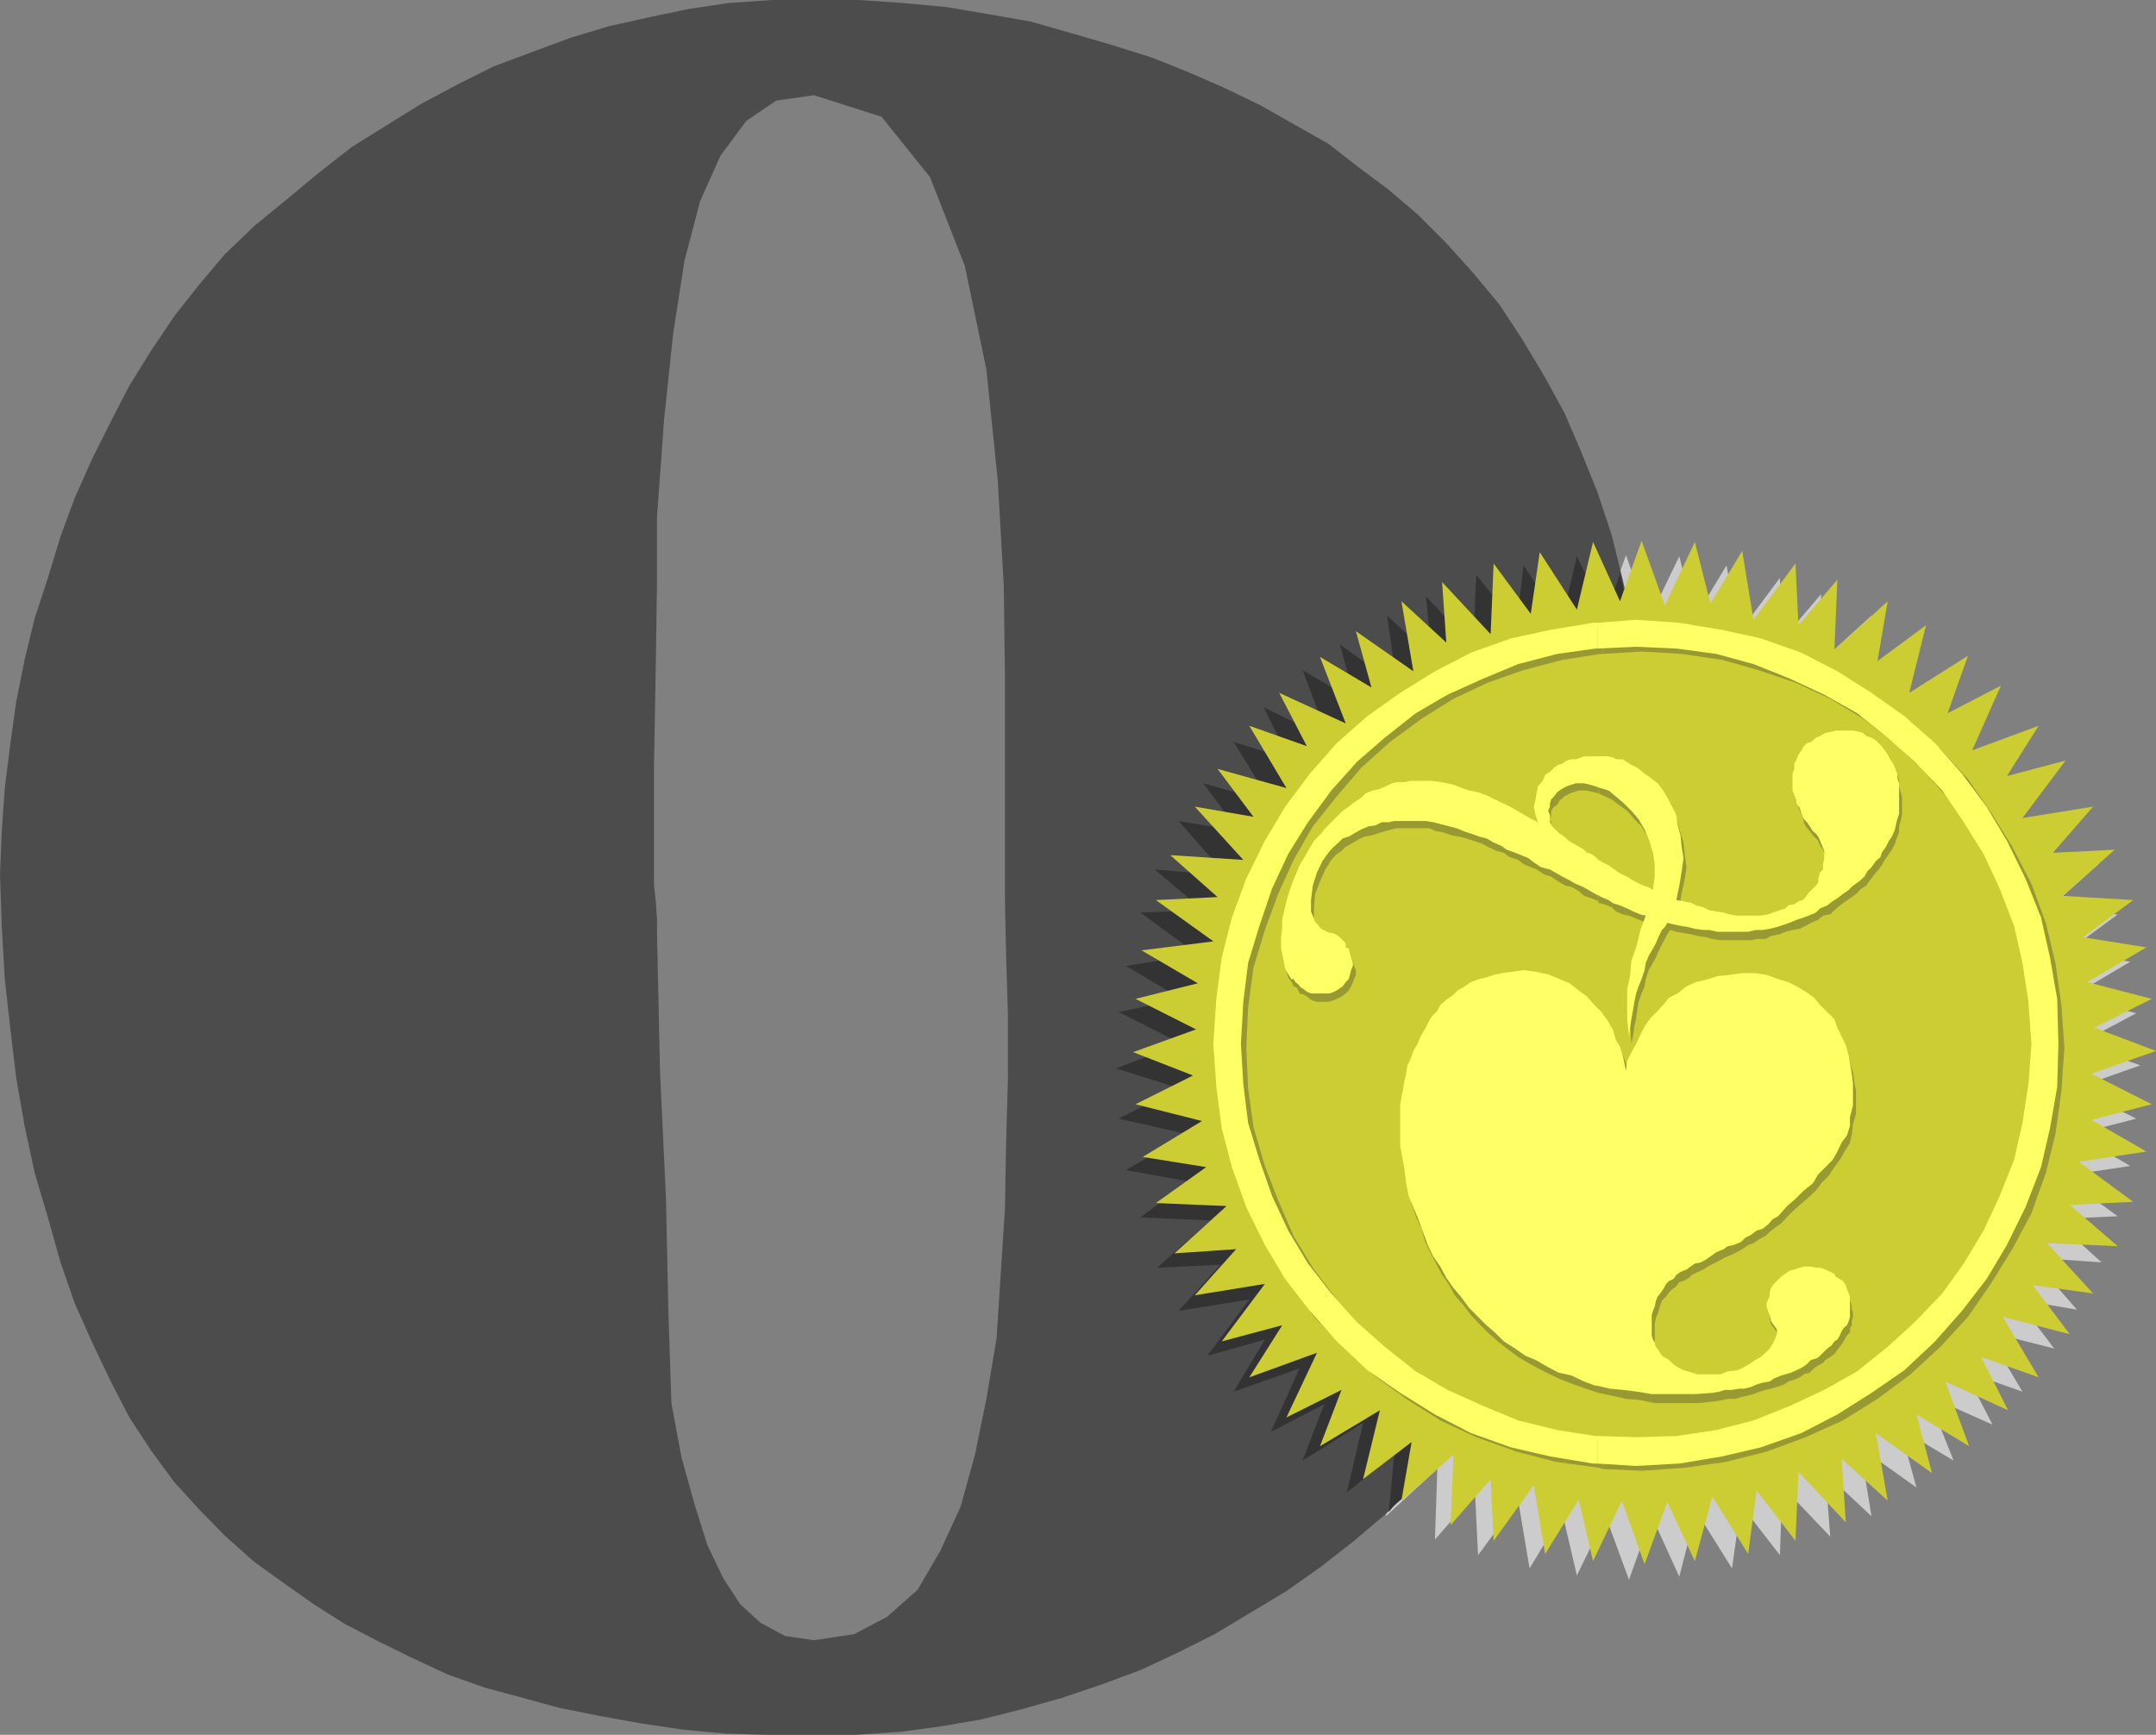 <svg xmlns="http://www.w3.org/2000/svg" width="360" height="289.699"><rect width="100%" height="100%" fill="#808080" stroke="none"/><path fill="#ccc" d="m275.3 103.5 5.102-10.602L283 103.2l5.3-8.8 1.903 11.5 7-9.399.399 10.3 6.5-7.6-.5 11.698 8.898-8.097-1.7 10 8.2-6-2.898 11.297 9.898-6.2-3.398 9.801 8.898-4.8-4.797 10.8 11-4.101-5.3 8.402 9.898-2.602-7.2 9.602 11.7-1.7-6.7 7.7 10.301-.7-8.601 7.7 11.8.7-8.398 6.198 10.5 1.7-9.8 5.8 10.8 2.801-9.601 5.102 10.3 3.597-10.8 3.801 10.101 5.102-10.101 2.597 9.101 5.301-11.3 1.7 9.199 6.699-10.602.5 7.902 7.203-11.699-.801 7.598 8.7-10-1.7 6.199 8.2-11.297-2.9 6 10.098-9.601-3.398 4.601 8.898-10.8-4.8 4.3 10.8-8.902-5.3 2.699 9.8-9.398-6.699 1.898 11.5-7.7-7.199.802 10.598-8-8.399-.399 11.5-6.5-8.398-1.5 10.597-6-9.597-2.8 11-4.602-10.102L272 263.801l-3.898-10.602-4.801 9.899-2.399-10.297-5.5 9.097-1.902-11.3-6.7 9.101-.5-10.3-6.698 7.699L240 245.3l-8.598 7.898 1.7-10-8.2 6.2 2.899-11.5-10.098 6 3.598-9.399-9.098 4.598 5-10.797L206 232.398l5.203-8.398-9.8 2.598 7-9.797-11.602 2.097 7-7.898-10.301.7 8.602-7.9-11.7-.5 8.399-6-10.598-1.702 9.797-6-11-2.797 9.602-4.801-10.102-3.902 10.602-3.797L187 169.199l10.3-2.601-9.3-5.297 12-1.703-9.598-6.899 10.301-.5-7.902-7L205 146l-8.2-8.7 9.903 1.5-5.8-8 11.3 3.2L206 123.598l9.602 3.402-4.602-8.902 10.8 5.101-4.097-11.101 8.7 5.101-2.7-9.398 9.598 6.699-1.899-11.7 7.399 6.9-.7-10.102 8.2 8.703.5-11.801 6.199 8.398 1.402-10.3 6.301 9.601 2.598-11.3 4.601 9.902 3.598-10.102 3.8 10.801"/><path fill="#4c4c4c" d="M109.203 146H0l.3-7.2.5-7.202.903-7.2 1-7.199 1.399-7 1.699-7L8 96.5l2.102-6.902 2.398-6.5 2.902-6.5 3.098-6.2 3.102-6 3.601-5.8 3.899-5.797 4.101-5.203L37.5 42.5l5-4.8 5.5-4.5 5.3-4.4 5.5-4.3 5.802-3.602 5.8-3.597 6.2-3.301 5.8-2.902 6.399-2.399 6.5-2.398 6.3-1.903 6.7-1.5L115 1.5l6.703-1 7.2-.5H143.3l7.5.5 7.402.7 7 1.198 6.899 1.2 7 2 6.5 1.902 6.699 2.098 6 2.402 6.199 2.7 6 2.898 5.8 3.3L221.8 24l5 3.898 5.102 3.801 4.801 4.102 4.797 4.797 4.5 5 4.402 5.3 3.801 5.801 3.598 6 3.402 6.2 2.797 6.5 2.703 6.699 2.399 7.203L271 97l1.703 7.7 1.399 7.898 1 8.203.699 8.398.5 8.801.199 9.2V145l-.2 7.398-.5 7.5-.698 7.2-1 7.203-1.399 6.898L271 188l-1.898 6.898-2.399 6.5-2.703 6.5-2.797 6.2-3.402 6-3.598 6-3.8 5.8L246 237.2l-4.5 5.5-4.797 5-5.3 5.102-5.301 4.5-5.5 4.297-5.801 4.101-6 3.602-6 3.597-6.2 3.102-6.199 2.898-6.5 2.403-6.5 2.199-6.699 1.898-6.703 1.7-7 1.203-6.7.898-7.5.5h-14.398l-7.199-.199-7.402-.7-6.7-1-6.699-1.202-7-1.399-6.199-1.699-6.3-1.7-6.2-2.202-6-2.797-5.5-2.703-5.601-2.899-5.2-3.3-5.101-3.598-5-3.602-4.801-4.3-4.297-4.4-4.101-4.5-3.899-5.3-3.601-5.5-3.102-6-3.098-6.5-2.902-6.5-2.398-6.9L8 203.3l-2.2-7.402L4.103 188l-1.399-8-1-8.402-.902-8.098-.5-8.7L0 146h109.203v1.898l.297 2.602.203 2.898v2.2l.5 23.203 1 21.398.399 18.7.5 15.402 1.699 9.097 2.199 7.903 2.102 6.699 2.699 5.598 2.8 4.3L127 271l4.102 2.2 4.8.698 6.7-1 5.5-2.898 5.101-4.5L157 259l3.402-7.402 2.399-8.7 1.902-9.3 1.7-10.098 1.398-21.602.199-11.097.3-10.801v-10.5l-.3-9.902-.2-9.297v-37.703l-.198-14.899-1-17.5-1.899-18.5-3.601-17.3-5.801-14.801-8.098-10.098-11.3-3.602-6.301.903-5 3.398L120.3 26l-3.399 7.598L114.3 43.5l-1.899 12.2-1.5 14.198-1.199 16.5V97.2l-.203 14-.297 16.801v18"/><path fill="#333" d="m231.902 252.5.899-9.602-7.899 6.301 2.7-11.601-10.102 6.3 3.602-9.398-8.899 4.598L217 228.5l-11 3.898 5.203-8.699-9.601 2.7 7-9.399-11.801 1.898 7-7.699-10.598.5 8.899-7.898-11.7-.5 8.098-6-10.5-1.903 10.3-6-11.5-2.597 10-5.102-10.5-3.3 11-4.098L186.8 169l10.5-2.2-9.3-5.5 12-1.902-9.598-7 10.5-.398-8.101-6.8 12 1-8-9.102 10.101 1.703-6-8L212.203 134 206 123.898l9.3 2.903-4.3-8.703 10.8 5.3-4.3-11.5 8.902 5.301-2.699-9.601 9.598 6.902-1.7-11.7 7.5 6.9-1-10.102L246 108l.5-12 6.703 8.398 1.2-10 6.3 9.602 2.598-11.102 4.8 9.903 2.399-7 2.703 12 1.598 12.5L276 133.5l.5 13.7V145l-.2 7.398-.5 7.5-.698 7.2-1 7.203-1.7 7.199-1.402 6.7-2.2 6.698-2.097 6.7-2.703 6.3-3.098 6.2-3.101 6.3-3.801 6-3.598 5.5-4.402 5.5-4.5 5.301-4.797 5-1.5 1.2-.902 1.199-1.5 1.203-.899 1.199"/><path fill="#cc3" d="m278 101.098 5-10.598 2.602 10.3 5.3-8.8 1.899 11.5 7-9.402.5 10.3 6.5-7.597-.5 11.699 8.902-8.102-1.703 10 8.102-6L318.8 115.7l9.8-6.199-3.398 9.598 8.899-4.598-4.801 10.8 11.101-4.1-5.3 8.398 9.8-2.598-7.199 9.598 11.797-1.899-6.7 7.7 10.302-.5-8.7 7.699 11.801.703-8.402 6.199 10.601 1.7-9.902 5.8 10.8 2.8-9.597 4.798L360 175.5l-10.797 3.8 10.098 5.098L349.203 187l9.2 5.3-11.301 1.7 9.101 6.7-10.601.5 8 6.898-11.801-.5L349.5 216l-10.098-1.402 6.2 8.203-11.2-2.903 6 10.102-9.601-3.402 4.5 8.902-10.5-4.8 4 10.8-8.801-5.3 2.602 9.8-9.399-6.7 2 11.298-7.703-7 .703 10.601-7.902-8.398-.5 11.5-6.5-8.403-1.399 10.602-6-9.602L283 260.7l-4.598-9.898-3.8 10.398-3.801-10.601-4.801 10.1-2.398-10.3L258 259.5l-1.898-11.5-6.7 9.3-.5-10.3-6.699 7.7.5-11.802-8.703 7.7 1.703-9.797-8.101 6.199 2.8-11.5-10 6 3.598-9.402-9.2 4.601 5.102-10.8-11.3 4.101 5.5-8.7L204 224l7.203-9.602-11.703 1.903 6.902-7.703-10.3.703 8.699-7.903-11.801-.5 8.402-6-10.601-1.699 9.902-6-11.101-2.8 9.601-4.801-10-3.899 10.5-3.8-10.101-5.098L200 164.199l-9.398-5.5 12-1.5-9.602-6.898 10.3-.5-7.898-7 12.2.797-8.102-8.899 9.8 1.7-6-8 11.5 3.199-6.198-10.399 9.601 3.399-4.601-8.899 11.101 5.102-4.3-11.102 8.597 5.102-2.598-9.403 9.598 6.7-2-11.7 7.5 6.903-.7-10.102 8.102 8.7.5-11.801 6.2 8.402 1.5-10.3 6.199 9.6L266 90.5l4.5 9.898 3.602-10.097L278 101.098"/><path fill="#993" d="m266.902 232.598 2.399.5 2.199.5 2.402.203 2.399.5h7.199l2.902-.301 1.2-.2.898-.202h1.203l1-.297.899-.203 1.199-.297 1-.403 1-.3.902-.2 1-.3 1.2-.399.699-.5 1-.3.898-.399.703-.5 1-.3.7-.7.699-.5.8-.402.399-.5.8-.5.7-.5.5-.7.402-.5.5-.699.297-.5.402-.699.5-.5v-.7l.301-.5v-.702l.2-.7v-.699l-.2-.5V218l-.3-.8v-.7l-.2-.5-.5-.7-.5-.5-.703-.402-.5-.5h-.5l-.7-.5-.898-.199h-.8l-.899-.3h-1l-.703.3-1 .2-.7.199-.698.3-.7.5-.699.7-.5.703-.5.5L296 217l-.297 1-.203.898v1.5l.203.7.5.703.5.699.2.5.3.5v.5l-.3.7-.2.5-.3.698-.403.7-.797.5-.703.703-.898.5-.801.699-1.2.5-.898.5-1.703.2-1.2.5-1.698.198h-1.399L284 230.7l-1-.3-1.398-.399-1-.5-.7-.3-1.199-1.2-.703-.402-.5-.5-.5-.7-.2-.8-.3-.7-.2-.699v-3.101l.2-1 .3-.7.2-.699.203-.699.297-.8.703-.7.5-.7.5-.5.7-.5.5-.702.699-.2.898-.5.5-.5 1-.5.902-.398.801-.5.899-.5 1-.5.898-.5 1-.402 1-.5.902-.5 1-.7.899-.3 1-.7 1-.5.699-.699.902-.699 1-.7 1.399-1.5 1.5-1.402 1.402-1.199 1.5-1.398.899-1.203 1.199-1.2 1-1.5.902-1.199.797-1.398.902-1.5.301-1.403.2-1.699.5-1.699v-3.8l-.301-1.7-.2-1.402-.5-1.7-.199-1.398-.703-1.7-.797-1.202-.703-1.7-.898-1-1.2-1.398-1-1-1.402-1.2-1.5-.902-1.398-.5-1.7-.699-1.902-.7-1.898-.3h-2.2l-2.199.3-1.902.2-1.899.698-1.699.5-1.703.5-1.398 1.2-1.399.902-1 1-1 1.2-1.203 1-.898 1.6-.7 1.5-.8 1.2-.7 1.398-.699 1.7-.5 1.402v-1.2l-.203-1.202-.5-1.399-.7-1.398-.698-1.5-.801-1.703-.899-1.2-1-.898v63.098m0-63.098-.199-.5-1.203-1.2-1.5-1.202-1.398-1-1.7-.899L259 164l-1.898-.5H252.8l-1.7.2-1.199.3-1.5.398-.902.5-1.5.5-.898.5-1.2.7-1 1-.699.703L241 169l-.5 1.2-.898 1-.801.898-.7 1.203-.5 1-.398 1.199-.8 1.398-.403 1.2-.5 1.203-.5 1.199-.2 1.2v1.5l-.3 1.398-.2 1.203v6.699l.2 1.5.3 1.2v1.398l.403 2.203.5 2.097.7 2.2 1 2.101.5 2 .898 1.899 1 1.902 1 1.898 1.199 1.7.902 1.703 1.5 1.699 1.2 1.598 1.398 1.5 1.402 1.402 1.7 1.5 1.5 1.2 1.898 1.398 1.703 1 1.598.902 2 1 1.902.898 2.098.801 2 .7 2.101.699V169.5"/><path fill="#993" d="m266.902 150.8 1 .2 1.2.5.699.7 1.199.5 1 .198 1.203.5 1.2.5.898.2-.899 2.703-.8 2.597-.7 2.2-.199 2.402-.5 2.398v5l.2 2.903.3-1.5.2-1.403.3-1.398.2-1.5.199-1.2.5-1.402.5-1.199.199-1.199.5-1.5.5-.902.699-1.2.5-1.199.5-1 .5-.898.402-.801.5-.7 1 .298 1.2.203 1.199.199 1.199.3 1.402.2 1 .3 1.399.2h5.101l.899-.2h1.5l.902-.5 1.5-.3.899-.402 1.199-.297 1.199-.203 1-.5.902-.5 1.2-.5.8-.7 1.2-.199.699-.699.902-.8 1-.7.7-.5 1-.7.898-.902.8-.5.7-1L313 146l.703-.8.5-.7.5-.902.7-1 .5-.7.5-1 .398-1.199.3-.699v-1l.2-.7.3-1.202v-2.899l-.3-1.199-.2-.7v-.902l-.3-1-.2-.5-.5-.898-.5-.8-.398-.4-.5-.8-.5-.402-.5-.797-.703-.403-1-.3-.7-.2-.5-.3-.898-.2H307l-.7.2-1 .3-.898.2-.8.3-.7.7-.699.5-.703.402-.297.8-.402.4-.301 1-.5.698v.7l-.2 1v2.902l.5 1.2.2.698.5 1 .203.903.297.699.703.8.5.7.899.898.3.801.5.7.2.5.199.402.3.5v1.5l-.3.699v.898l-.399.801-.3.7-.2.699-.3.703-.399.5-.8.5L302 151l-.797.5-.402.5-.801.398-.898.301-.7.2-.8.3-1.2.399-.902.3-1 .2h-4.098l-1.199-.2-1.203-.3-.898-.2-1.2-.199-1-.3-1.199-.2-.902-.5-1.2-.199-1.199-.5.399-2.402.5-2.2.3-2.097-.3-2.203-.2-1.899-1-3.398-.5-1.403-.699-1.199-.699-1.5-1-1.199-1.203-.7-1.2-.902-.898-1-1.5-.5-.902-.699-1-.199-.898-.3-.5-.2h-2.2v5l.7.3 1.5.7 1.199.898 1.402 1 1.2 1.403 1.199 1.199 1 1.7.699 1.898.699 2 .3 1.902v2.098l-.3 2.402-.898-.402-1-.5-.7-.5-1-.5-.902-.2-.797-.5-.703-.5-.898-.699-.5-.5-1-.5-.7-.199-.5-.5v6.3"/><path fill="#993" d="m266.902 144.5-.699-.5-.703-.402-.5-.5-.5-.297-1.2-.403-.898-.5-.8-.699-.7-.8-.5-.399-.699-.5-.5-.7-.203-.8v-.7l-.2-.5.2-.702v-.7l.5-.699.5-.3.402-.7.801-.699.899-.5 1.5-.5h1.199l1.402.3.7.2v-5H265l-.5.2-.898.3-.801.2-.899.198-.5.5-.699.301-.703.2-.797.699-.703.703-.5 1-.7.699-.198 1.2-.301 1-.2 1.398.2 1.203.5 1.5-1.399-1-1.699-.703-1.203-.7-1.7-1-1.198-.699-1.7-.5-1.199-.5-1.402-.5-1.2-.398-1.398-.5-1-.301h-1.402l-1.2-.2H236l-1.2.2h-2.198l-.7.5-1.199.5-1 .5-1.203.5-.898.7-1 .5-1 .698-.899.903-1 .797-.902.902-1 1.2-.7.698-1.199 1.5-1 .903-.5 1.5-.902 1.398-.7 1.5-.5 1.399-.5 1.703-.5 1.699-.5 1.398-.198 1.7-.2 1.203-.3 1.699v1.398l.3 1.403.399 1.199.3 1.2.7 1 .199.5.5.198.3.5.2.5.703.2.5.3.5.403.5.297.7.203h1.898l.699-.203.703-.297.797-.403.703-.5.5-.5.399-.699.3-.699.2-.5.3-.7v-.8l-.3-.7-.2-.702-.3-.7-.399-.5-.3-.699-.2-.5-.5-.199-.703-.5-.5-.3h-.5l-1.398-.9-1-1-.7-1.902V151.5l.2-2.2.8-2.1.899-2 1-1.602.699-.797 1-.703.703-.7.899-.5 1.199-.699 1-.5L229 139.5l1-.3 1.203-.4 1.2-.3.898-.2h5.3l1.2.5 1.199.2 1.402.5 1.2.2 1.199.3 1.199.398 1.5.5.902.5 1.5.7 1.2.3.898.7 1.5.5.902.703 1.2.5 1 .398 1.199.801 1.199.398 1.203.801 1.2.7 1 .199 1.199.703.898.797 1.203.402 1.2.5v.3-6.3m.699 100.8 6.5.298 7.199-.5 7-1 6.699-1.7 6.5-2.398 6.203-2.8 5.797-3.602 5.5-4.098 5-4.602 4.602-5 3.8-5.5 3.598-5.8 3.203-6 2.399-6.7 1.601-6.5 1-7.199.5-7.199-.5-7.2-1-7-1.601-6.702-2.399-6.5-3.203-6.2-3.598-5.8-3.8-5.5-4.602-5-5-4.598-5.5-4.102-5.797-3.3L301.5 110l-6.5-2.402-6.7-1.7-7-1-7.198-.5-6.5.5v4.301l6.5-.398 6.699.398 6.8 1 6 1.7 6.2 2.101 5.8 2.7 5.5 3.3 5 3.898 4.602 4.301L325 133l3.8 5 3.403 5.598 2.598 5.703 2.402 6 1.5 6.297.899 6.703.5 6.699-.5 6.7-.899 6.5-1.5 6.5-2.402 5.698-2.598 6-3.402 5.301L325 217l-4.297 4.598-4.601 4.3-5 3.801-5.5 3.399-5.801 2.601-6.2 2.2-6 1.902-6.8.699-6.7.5-6.5-.5v4.8"/><path fill="#993" d="M267.602 240.5h-.399l-6.3-.7-6.5-1.902-6-2.199-5.7-2.601-5.3-3.399-5.301-3.8-4.801-4.301-4.098-4.598-4-5.3-3.203-5.302-2.598-6-2.199-5.699-1.902-6.5-.899-6.5-.3-6.699.3-6.7.899-6.702 1.902-6.297 2.2-6 2.597-5.703 3.203-5.598 4-5 4.098-4.8 4.8-4.302 5.301-3.898 5.301-3.3 5.7-2.7 6-2.102 6.5-1.699 6.3-1h.399v-4.3h-.7l-7.199 1-6.5 1.699L246.5 110l-6 3.098-5.7 3.3-5.597 4.102-5 4.598-4.8 5-3.801 5.5-3.602 5.8-3.2 6.2-2.398 6.5L205 160.8l-1.2 7-.5 7.199.5 7.2 1.2 7.198 1.402 6.5 2.399 6.7 3.199 6 3.602 5.8 3.8 5.5 4.801 5 5 4.602 5.598 4.098 5.699 3.601 6 2.801 6.703 2.398 6.5 1.7 7.2 1 .699.203v-4.8"/><path fill="#ff6" d="m266.703 244.398 6.5.403 7.2-.403 7.199-1.199 6.398-1.5 6.8-2.398 6-3.102 5.7-3.601 5.5-3.797 5.102-4.801 4.5-5.102 4.101-5.3 3.399-5.7 3.101-6.3 2.598-6.7 1.5-6.5 1.199-6.898.203-7.2-.203-7.5-1.2-6.902-1.5-6.699-2.597-6.5-3.101-6.3-3.399-5.7-4.101-5.5-4.5-5.101-5.102-4.5-5.5-3.899-5.7-3.601-6-3.098-6.8-2.402-6.398-1.399-7.2-1.199-7.199-.5-6.5.5v4.3l6.5-.3 6.7.3 6.699.9 6.199 1.698 6 2.403 5.8 2.699 5.5 3.098 5.102 4.101 4.5 4 4.598 4.801 3.601 5.3 3.301 5.298 2.7 5.8 2.398 6.2 1.402 6.203 1 6.5.5 7-.5 6.699-1 6.5-1.402 6.2-2.399 6-2.699 5.8-3.3 5.5-3.602 5-4.598 4.8-4.5 4.098-5.101 4.102-5.5 3.098-5.801 2.703-6 2.398-6.2 1.602-6.699 1-6.699.199-6.5-.2v4.598"/><path fill="#ff6" d="M266.703 239.8h-.3l-6.403-1-6.5-1.6-5.797-2.4-6-2.702-5.3-3.098-5.2-4.102-4.601-4.097L222.3 216l-3.899-5-3.3-5.5-2.7-5.8-2.101-6-1.899-6.2-.8-6.5-.399-6.7.399-7 .8-6.5 1.899-6.202 2.101-6.2 2.7-5.8 3.3-5.297L222.3 132l4.3-4.8 4.602-4 5.2-4.102 5.3-3.098 6-2.7 5.797-2.402 6.5-1.699 6.402-.898h.301V104H266l-7.2 1.2-6.5 1.398-6.698 2.402-6 3.098-5.801 3.601-5.5 3.899-5.098 4.5-4.5 5.101-4.101 5.5-3.399 5.7-3.101 6.3-2.399 6.5-1.703 6.7-.898 6.902-.5 7.5.5 7.199.898 6.898 1.703 6.5 2.399 6.7 3.101 6.3 3.399 5.7 4.101 5.3 4.5 5.102 5.098 4.8 5.5 3.798 5.8 3.601 6 3.102 6.7 2.398 6.5 1.5 7.199 1.2h.703V239.8"/><path fill="#ff6" d="M266.402 231.398h.301l2.098.5 2.199.2 2.402.3 2.399.403H283l2.902-.203 1.2-.2.898-.3h1.203l1.2-.2h.8l1.2-.3.898-.399 1-.3 1.199-.2.703-.5 1.2-.5.699-.199 1-.3.898-.4 1-.5.703-.5.7-.702 1-.297.5-.403 1.199-1.199.699-.5.5-.699.5-.3.402-.7.297-.7.5-.702.402-.297.301-.703.2-.7V216.5l-.2-.5-.3-.7-.2-.702-.5-.7-.5-.3-.703-.399-.2-.5-.698-.3-.801-.399-.899-.3h-.5l-1.199-.2h-1l-.703.2-.898.3-.801.2-1.399 1-1.199 1.198-.5.7-.203.703v.699l-.5 1v.7l.203.698.297.7.203 1 .5.703.2.297.3.402v.8l-.3.7-.2.5-.203.398-.5.801-.7.7-.8.699-.898.5-.7.5-1.199.703-1 .5-1.703.199-1.2.5h-3.8l-1-.3-1.398-.4-1-.5-.7-.5-.699-.702-.5-.297-.703-.403-.5-.8-.5-.7-.2-.699-.3-.5-.2-.699v-3.402l.2-.7.3-.699.2-1 .3-.699.403-.5.5-.7.5-.902.5-.5.7-.3.5-.7.699-.5 1-.398 1.398-1 1-.2.902-.5.7-.5 1-.702 1.199-.5.699-.5 1-.2 1.203-.5.7-.699 1-.5.898-.699 1-.3.902-.7.797-.902.902-.5 1.5-1.7 1.399-1.199 1.402-1.398 1.5-1.203.899-1.5 2.398-2.399.8-1.398.7-1.5.902-1.203.5-1.598v-1.5l.5-1.902V181l-.199-1.7-.3-1.702-.2-1.399-.5-1.699-.703-1.402-.7-1.5-.5-1.399-2.398-2.398-1-1.203-1.402-1-1.5-.899-1.398-.699-1.7-.5-1.902-.7-1.898-.3h-2.2l-2.101.3-2 .2-1.598.5-2 .5-1.601.7-1.5 1.198-1.399.7-1 1.203-.902 1-1.2 1.199-1 1.398-.699 1.403-.699 1.5-.8 1.398-.7 1.5-.203 1.602-.297-1.403-.203-1-.5-1.597-.7-1.203-.5-1.7-.898-1.5-1-1.398-1-1v63.398m0-63.398-.199-.2-1.203-1.402-1.398-1-1.5-1.199-1.7-.699-1.601-.7-2.2-.5-2.199-.3-2.101.3-1.5.2-1.399.3-1.199.4-1.203.3-1.398.5-1 .7-1.2.698-.699.7-1 .703-1.203 1-.5 1-.898.898-.7 1.2-.5 1-.699 1.199-.5 1.203L236 175.5l-.5 1.398-.5 1-.2 1.403-.3 1.199-.2 1.2-.3 1.5-.2 1.398v6.703l.2 1.199.3 1.5.2 1.2.3 2.398.403 2.101.797 1.899.902 2.203.7 1.898.8 2.2.899 1.902 1.199 1.699 1 1.898 1.203 1.7 1.2 1.402 1.398 1.898 2.902 2.903 1.399 1.199 1.5 1.5 1.898 1.2 1.703 1.198 1.7.7 2.097 1.203 1.703.898 2.2.5 2.097 1 1.902.7V168"/><path fill="#ff6" d="m266.402 149.3 1 .5 1.2.5.699.5 1.199.4 1.203.5 1 .5 1.2.5.898.198-.899 2.403-.699 2.898-.8 2.2-.2 2.402-.5 2.398v5l.297 2.899.203-1.7.2-1.199.3-1.699.2-1.2.3-1.402.399-1.199.5-1.199.5-1.5.199-1.2.5-1.202.699-1.2.5-.898.5-1.2.5-1 .5-.5.402-.702 1.2.3 1 .2 1.199.203 1.199.297 1.402.203h1l1.399.297h5.101l1.2-.297h1.199l1.199-.203 1.203-.297 1.2-.403.898-.3 1.199-.5 1.203-.399.797-.3 1.203-.5.7-.7 1.199-.5.898-.699.8-.5.903-.7 1-.702.7-.7 1-.699.898-.8.5-.899.699-.7.703-1 .797-.702.203-.7.7-1 .5-1 .5-.699.5-1.199.199-.902.199-.797.3-.903v-5.097l-.3-.903v-.699l-.399-1-.3-.699-.5-.7-.399-.8-.5-.7-.5-.702-1-1-.703-.399-.898-.3-.5-.5-.7-.2-1-.199H306.5l-.7.2-1 .198-.898.5-.699.301-.8.7-.7.199-.5.5-.402.703-.5.699-.301.8-.398.7v.898l-.301.801V132l.5 1.2.199 1 .5.698.3 1 .403.903.5.5.5.699.5.8.5.4.399.5.3.698.2.5.3.7.2.5v1.203l-.2 1v.898l-.5.5-.3 1v.7l-.399.5-.5.5-.703.699-.5.703-.5.5-.7.199-.698.5-1 .2-.5.5-.899.3-1.203.398-.797.301-1.203.2h-4l-1.2-.2-1-.3-2.398-.399-1-.5-1.199-.3-.703-.4-1.398-.3-1.2-.2.5-2.402.399-2.398.3-2.2-.3-1.902-.2-1.898-.5-1.902-.199-1.5-.699-1.399-.8-1.5-.7-1.199-.902-1.2-1.2-.902-1-.699-1.199-1L272 127.5l-1-.7h-1l-.7-.3-.698-.2h-2.2v5l.801.298 1.399.402 1.199 1 1.402 1.2 1.2 1.198 1.199 1.403 1 1.699.699 1.7.699 2.198.3 1.903v1.898l-.3 2.399-.898-.5-.7-.2-2-1-.699-.5-.902-.398-.801-.5-1.398-1-1-.5-.7-.402-.5-.5v6.203"/><path fill="#ff6" d="m266.402 143.098-.699-.5-.703-.2-.5-.5-.5-.3-1.2-.7-.898-.5-.699-.699-.8-.5-.403-.398-.797-.801-.402-.7v-1.202l-.301-.7.3-.699v-.5l.2-.699.5-.5.5-.7.703-.5.899-.5 1.5-.5h1.398l1.203.298.7.203v-5H264.5l-.5.199-.898.3h-.7l-.8.2-.7.5-.699.2-.703.5-.7.698-.8.5-.398 1-.801.903-.2 1-.199 1.199-.3 1.2.3 1.398.399 1.203-1.399-.703-1.699-1-1.203-.7-1.398-.699-1.5-.699-1.399-.7-1.402-.5-1.5-.3-1.2-.402-1.199-.5-1.199-.297-1.203-.203-1.398-.2H235.5l-1 .2h-1.2l-.898.203-1 .5-1.199.5-1 .199-1.203.5-.7.7-1.198.8-.899.7-1 .698-2.902 2.903-.7.898-1.199 1.2-.699 1.199L218 142.8l-1 1.699-.5 1.2-.7 1.698-.5 1.403-.5 1.699-.398 1.7-.3 1.398v1.5l-.2 1.402v1.7l.2 1.198.3 1.403.2 1 .698 1.2.3.5h.4l.3.5.5.398.403.5.5.301.5.399.7.3H222l.8-.3.7-.399.703-.5.5-.699.5-.5.2-.7.199-.8.3-.7v-.5l-.3-.902-.2-.699-.199-.8-.5-.2v-.699l-1-1-.703-.5-.5-.2h-.5l-1.398-.702-1-1.2-.7-1.699v-1.898l.301-2.403.7-2.199.898-1.898 1-1.403.699-.8 1-.899.703-.699 1-.3 1.2-.7.898-.5 1.199-.5 1.203-.2 1-.5h1.2l.898-.202h5.3l1.2.203 1.199.297 1.5.402 1.203.3 1.2.5 1.199.4 1.398.5 1.203.3 1.2.7 1.199.5 1 .698 1.398.5 1 .403 1.203.5.899.699 1.199.8 1.5.4.902.5 1.2.698 1 .5 1.199.7 1.199.5.902.5 1.2.703v-6.203"/></svg>
